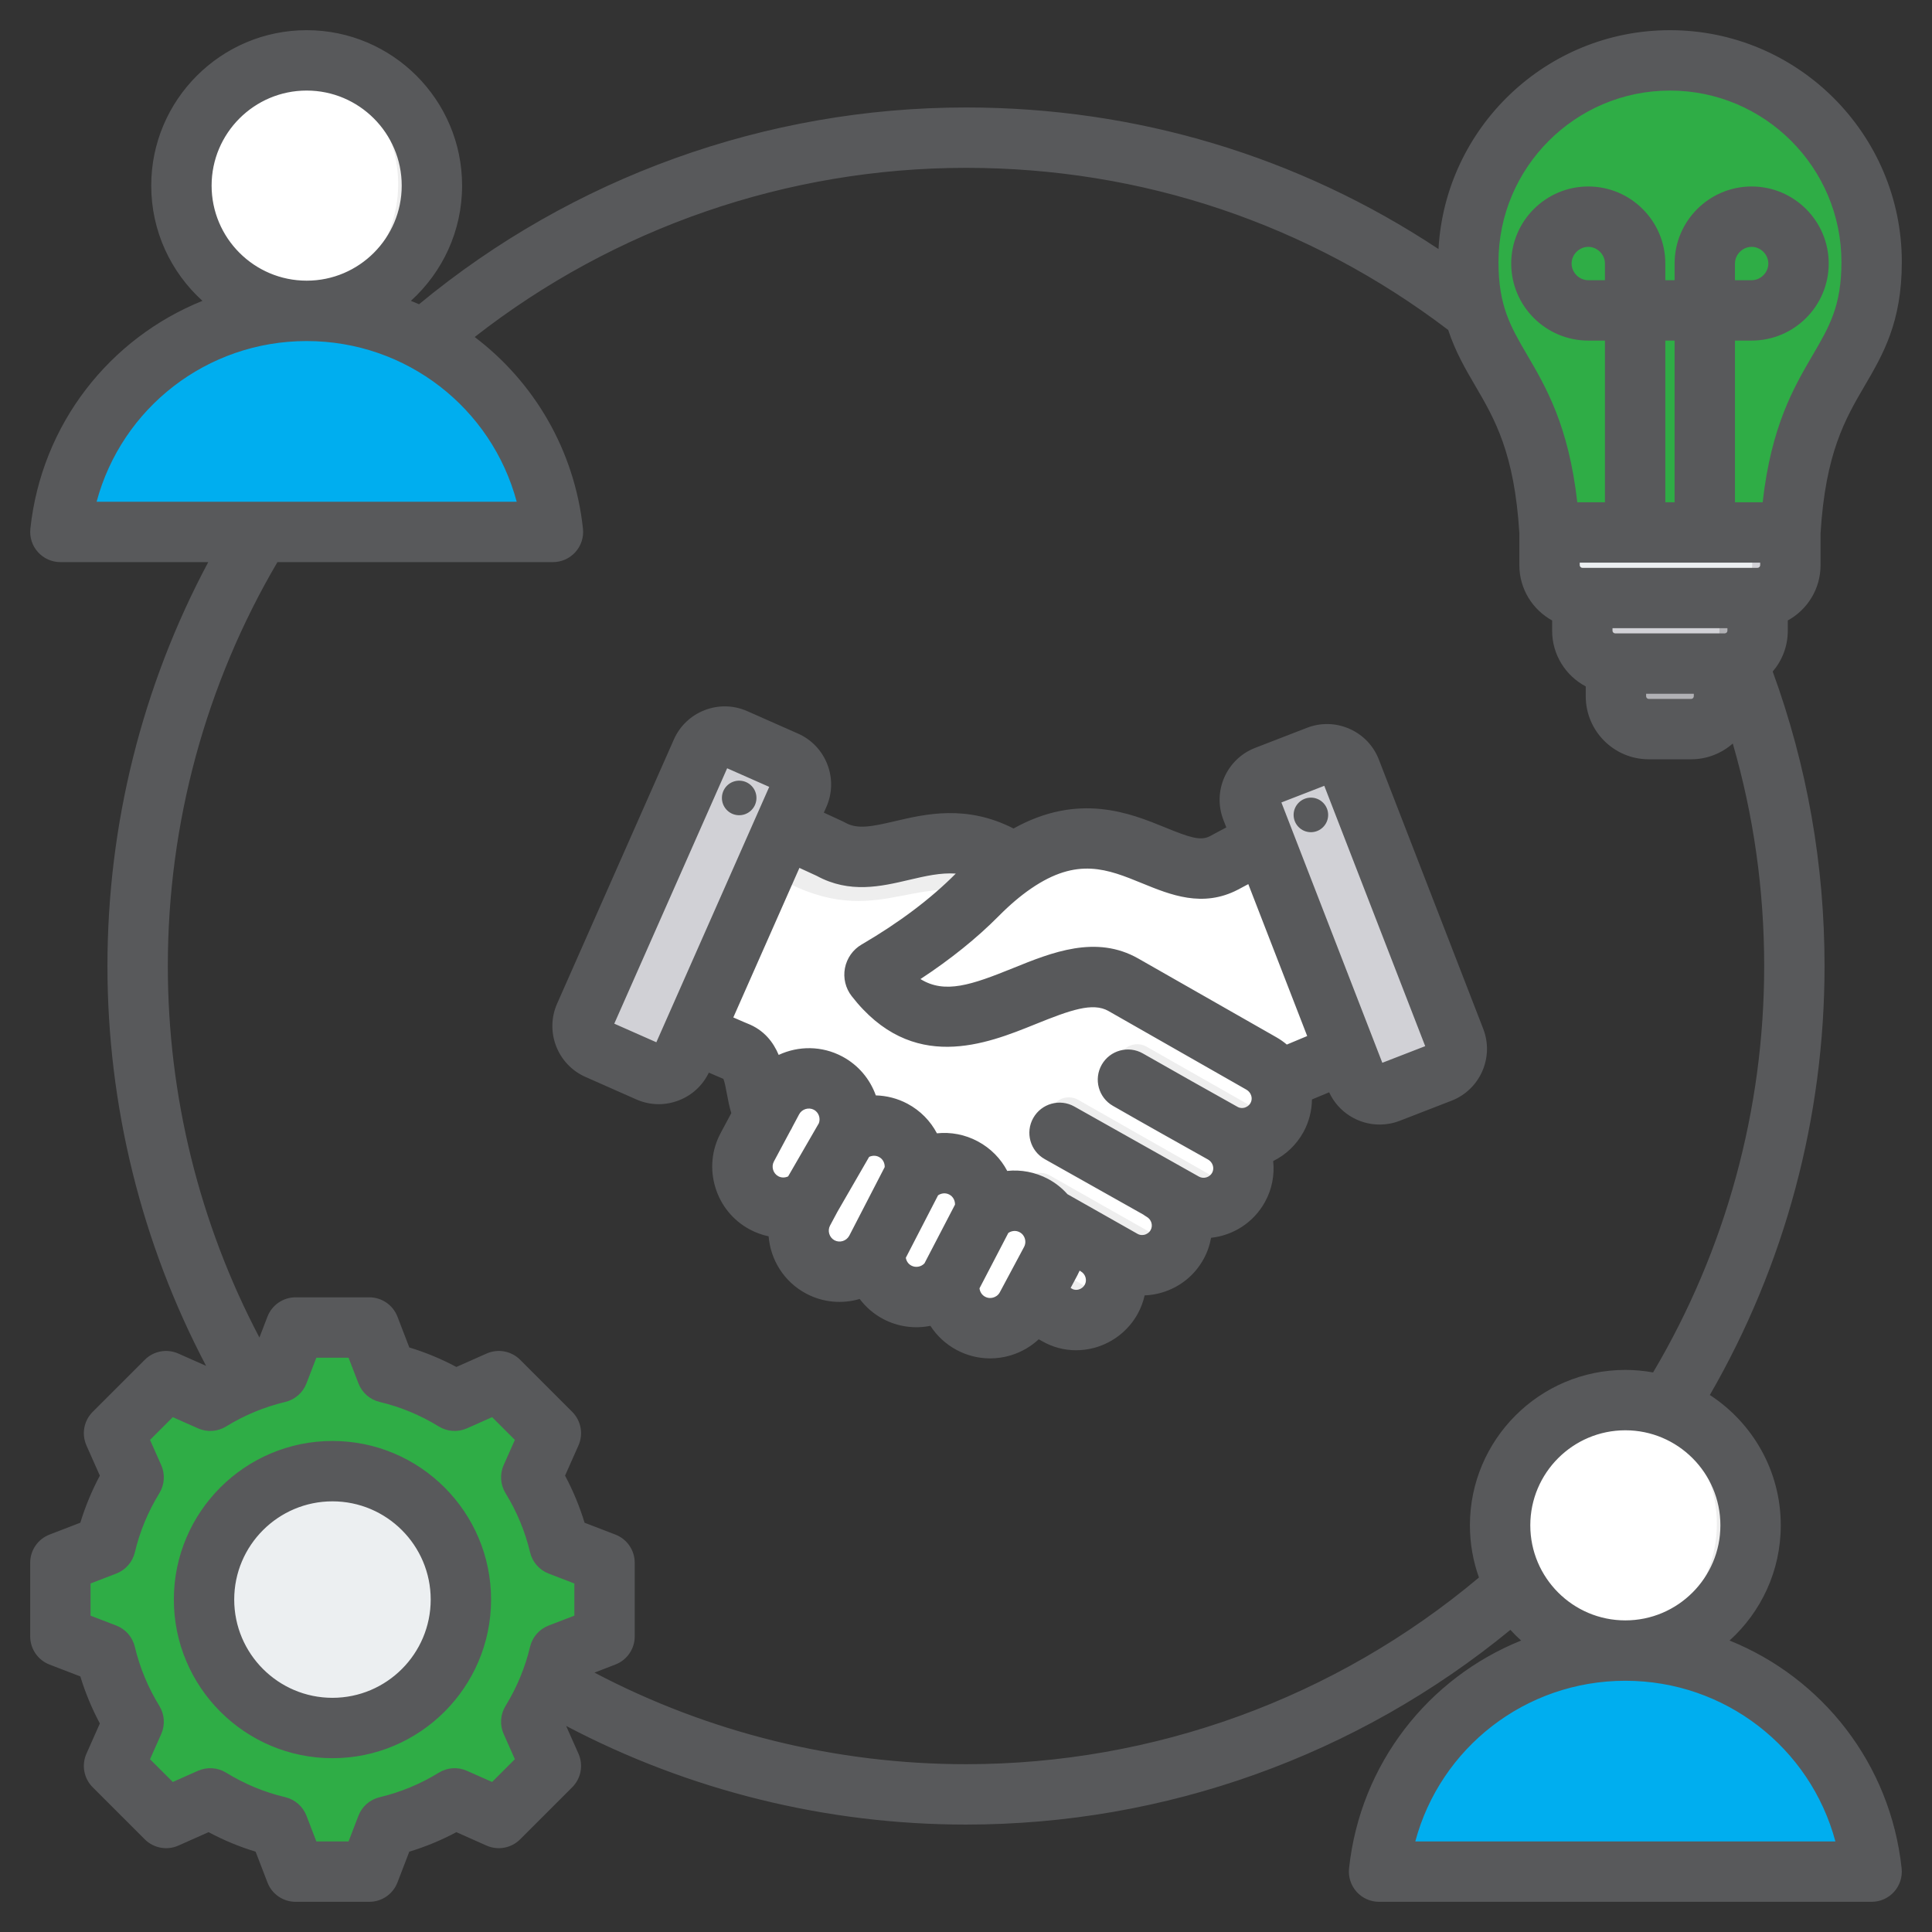 <svg xmlns="http://www.w3.org/2000/svg" xmlns:xlink="http://www.w3.org/1999/xlink" xmlns:svgjs="http://svgjs.dev/svgjs" id="Layer_1" viewBox="0 0 512 512" width="300" height="300"><rect x="0" y="0" width="512" height="512" fill="#333333" stroke="none"/><g transform="matrix(1,0,0,1,0,0)"><g clip-rule="evenodd" fill-rule="evenodd"><g><g><path d="m21.166 141.776h120.202c3.282 0 5.712-2.974 5.057-6.19-6.18-30.331-33.002-53.154-65.158-53.154s-58.978 22.824-65.158 53.154c-.654 3.216 1.776 6.19 5.057 6.19z" fill="#00aeefff" data-original-color="#8ac9feff" stroke="none"></path><path d="m129.616 141.776h11.752c3.282 0 5.712-2.974 5.057-6.19-6.18-30.331-33.003-53.154-65.158-53.154-1.98 0-3.94.087-5.876.257 29.504 2.584 53.482 24.435 59.281 52.897.656 3.216-1.774 6.19-5.056 6.19z" fill="#00aeefff" data-original-color="#60b7ffff" stroke="none"></path><circle cx="81.268" cy="48.809" fill="#ffffffff" r="33.622" data-original-color="#f6dccdff" stroke="none"></circle><path d="m81.268 15.187c18.569 0 33.622 15.053 33.622 33.622s-15.053 33.622-33.622 33.622c-1.59 0-3.153-.113-4.684-.326 16.351-2.28 28.938-16.316 28.938-33.295s-12.587-31.017-28.938-33.297c1.531-.213 3.094-.326 4.684-.326z" fill="#eeeeeeff" data-original-color="#f1cbbcff" stroke="none"></path></g><g><path d="m428.236 169.965h28.64v14.566c0 4.777-3.908 8.684-8.685 8.684h-11.271c-4.776 0-8.684-3.908-8.684-8.684z" fill="#b1b1b5ff" data-original-color="#b1b1b5ff" stroke="none"></path><path d="m419.329 148.991h46.454v18.169c0 4.777-3.908 8.685-8.684 8.685h-29.084c-4.777 0-8.685-3.907-8.685-8.685v-18.169z" fill="#d1d1d6ff" data-original-color="#d1d1d6ff" stroke="none"></path><path d="m455.667 146.355v20.805c0 4.751-3.881 8.685-8.684 8.685h10.116c4.776 0 8.684-3.907 8.684-8.685v-20.81c-3.304.109-6.791.005-10.116.005z" fill="#b1b1b5ff" data-original-color="#b1b1b5ff" stroke="none"></path><path d="m410.644 132.43h63.824v17.36c0 4.777-3.908 8.685-8.684 8.685h-46.455c-4.776 0-8.685-3.908-8.685-8.685z" fill="#eceff1ff" data-original-color="#eceff1ff" stroke="none"></path><path d="m464.352 141.105v7.887.799c0 4.777-3.908 8.685-8.684 8.685h10.116c.097 0 .193-.002.289-.005 4.644-.154 8.395-4 8.395-8.68v-8.686z" fill="#d1d1d6ff" data-original-color="#d1d1d6ff" stroke="none"></path><path d="m442.556 15.999c29.517 0 53.445 23.928 53.445 53.445 0 29.682-18.961 27.908-21.533 71.661h-63.824c-2.572-43.752-21.533-41.978-21.533-71.661 0-29.517 23.928-53.445 53.445-53.445z" fill="#2fad46ff" data-original-color="#ffe177ff" stroke="none"></path><path d="m437.498 16.235c27.145 2.548 48.387 25.398 48.387 53.209 0 27.571-16.36 28.002-20.748 62.986-.336 2.68-.602 5.562-.785 8.674h10.116c2.572-43.752 21.533-41.978 21.533-71.661 0-29.517-23.928-53.445-53.445-53.445-1.706.001-3.393.081-5.058.237z" fill="#2fad46ff" data-original-color="#ffd064ff" stroke="none"></path></g><g><path d="m102.461 363.741c6.366 1.515 12.447 4.039 18.019 7.47l11.709-5.2 13.8 13.8-5.199 11.705c3.432 5.574 5.956 11.656 7.472 18.024l11.946 4.598v19.517l-11.949 4.599c-1.515 6.366-4.039 12.447-7.47 18.019l5.2 11.709-13.8 13.801-11.706-5.199c-5.573 3.433-11.656 5.957-18.024 7.472l-4.598 11.946h-19.515l-4.6-11.949c-6.366-1.515-12.447-4.039-18.019-7.47l-11.709 5.201-13.801-13.8 5.199-11.705c-3.432-5.573-5.956-11.657-7.472-18.024l-11.946-4.598v-19.517l11.947-4.599c1.515-6.367 4.039-12.448 7.471-18.021l-5.2-11.708 13.8-13.8 11.709 5.2c5.572-3.431 11.653-5.955 18.019-7.47l4.6-11.949h19.516z" fill="#2fad46ff" data-original-color="#ffe177ff" stroke="none"></path><path d="m55.727 476.583-11.709 5.201-1.803-1.803 10.978-4.876c.834.513 1.679 1.006 2.534 1.478zm46.734-112.842c6.366 1.515 12.447 4.039 18.019 7.47l-3.328 1.478c-5.572-3.431-14.187-7.434-20.553-8.948l-4.599-11.949h5.862zm18.023 112.843c-5.573 3.433-11.656 5.957-18.024 7.472l-4.598 11.946h-5.862l4.598-11.946c6.368-1.515 14.985-5.517 20.558-8.95zm-78.269-108.771 1.803-1.803 11.709 5.2c-.856.472-1.701.965-2.534 1.478zm85.915 0 4.06-1.803 13.8 13.8-5.199 11.705c3.432 5.574 5.956 11.656 7.472 18.024l11.946 4.598v19.517l-11.949 4.599c-1.515 6.366-4.039 12.447-7.47 18.019l5.2 11.709-13.8 13.801-4.059-1.803 11.997-11.998-5.2-11.709c3.431-5.572 5.955-11.653 7.47-18.019l11.949-4.599v-19.517l-11.946-4.598c-1.515-6.368-4.039-12.451-7.472-18.024l5.199-11.705z" fill="#2fad46ff" data-original-color="#ffd064ff" stroke="none"></path><ellipse cx="88.104" cy="423.897" fill="#eceff1ff" rx="34.034" ry="34.034" transform="matrix(.707 -.707 .707 .707 -273.935 186.455)" data-original-color="#eceff1ff" stroke="none"></ellipse><path d="m88.104 389.862c-18.798 0-34.034 15.236-34.034 34.035 0 18.798 15.236 34.034 34.034 34.034.911 0 1.814-.037 2.707-.107-17.532-1.379-31.327-16.04-31.327-33.927s13.795-32.548 31.327-33.928c-.893-.07-1.796-.107-2.707-.107z" fill="#d1d1d6ff" data-original-color="#d1d1d6ff" stroke="none"></path></g><g><path d="m307.782 315.473 6.102 3.356c5.09 2.799 11.547.926 14.347-4.165s.898-11.498-4.165-14.348c5.077 2.844 11.554.913 14.347-4.165 1.71-3.108 1.661-6.697.215-9.675l1.584-.659-71.524-56.931c-20.401-13.759-34.616 3.97-48.642-3.923l-18.58-8.572c-3.139-1.449-6.878-.086-8.348 3.043l-19.952 42.452c-.746 1.588-.816 3.223-.208 4.868.608 1.646 1.725 2.842 3.324 3.563 6.629 2.987 16.787 7.557 18.869 8.365 6.357 2.468 4.262 12.403 7.742 16.938 5.355 6.981 6.229 12.07 10.787 14.688l66.46 38.174c5.037 2.893 11.547.926 14.347-4.165 2.799-5.089.915-11.53-4.151-14.369l7.26 4.037c5.077 2.823 11.548.926 14.348-4.165 2.803-5.091.901-11.498-4.162-14.347z" fill="#ffffffff" data-original-color="#f6dccdff" stroke="none"></path><path d="m270.82 230.582-2.131-1.696c-20.401-13.759-34.616 3.97-48.642-3.923l-18.58-8.572c-3.139-1.449-6.878-.086-8.348 3.043l-4.412 9.386c4.389-2.201 9.616-.861 15.415 2.617 27.789 16.661 37.336-1.388 59.134 6.316.876-.828 1.733-1.665 2.571-2.512 1.588-1.605 3.256-3.172 4.993-4.659z" fill="#eeeeeeff" data-original-color="#f1cbbcff" stroke="none"></path><path d="m271.498 343.515 8.643 4.967c4.915 2.824 11.233 1.018 14.137-3.802l-17.997-10.259zm48.92-45.242 3.648 2.044c4.846 2.714 10.98 1.085 13.957-3.513l-34.177-19.428c-2.416-1.36-5.478-.505-6.838 1.911s-.504 5.478 1.912 6.838c7.257 4.154 21.688 12.255 21.498 12.148zm-16.193 15.244-23.436-13.31c-2.416-1.36-3.272-4.422-1.911-6.838 1.36-2.416 4.422-3.272 6.838-1.912l42.08 23.927c-2.99 4.539-9.07 6.107-13.912 3.444zm-32.502 5.397c-1.186-1.547-1.407-3.714-.391-5.52 1.36-2.416 4.422-3.272 6.838-1.911l33.422 18.933c-2.963 4.64-9.116 6.273-13.993 3.569l-6.564-3.64-16.396-9.357c-1.203-.686-2.163-.962-2.916-2.074z" fill="#eeeeeeff" data-original-color="#f1cbbcff" stroke="none"></path><path d="m185.898 199.202-30.94 70.004c-1.496 3.385.049 7.378 3.434 8.874l13.476 5.956c3.385 1.496 7.378-.049 8.874-3.434l30.94-70.004c1.496-3.385-.049-7.378-3.434-8.874l-13.476-5.956c-3.385-1.496-7.378.049-8.874 3.434z" fill="#d1d1d6ff" data-original-color="#d1d1d6ff" stroke="none"></path><path d="m175.229 278.165c-1.492 3.375-5.466 4.921-8.845 3.447l5.484 2.424c3.385 1.496 7.378-.049 8.874-3.434 10.314-23.335 20.627-46.669 30.94-70.004 1.4-3.169.136-6.87-2.808-8.558-11.215 25.375-22.43 50.75-33.645 76.125z" fill="#b1b1b5ff" data-original-color="#b1b1b5ff" stroke="none"></path><path d="m260.763 321.813c3.269-3.63 8.735-4.725 13.224-2.326 1.423.76 2.654 1.821 3.609 3.121 2.479 3.372 2.831 7.906.854 11.602l-6.432 12.027c-2.822 5.276-9.448 7.284-14.724 4.462-4.241-2.268-6.369-6.996-5.576-11.503-3.127 4.36-9.12 5.85-13.973 3.255-4.153-2.221-6.28-6.8-5.622-11.221-2.839 5.302-9.432 7.351-14.748 4.508-5.276-2.822-7.285-9.448-4.463-14.724l2.028-3.792c-3.315 3.001-8.304 3.765-12.449 1.548-5.276-2.822-7.284-9.448-4.463-14.724l6.708-12.542c2.823-5.277 9.446-7.279 14.724-4.462 5.07 2.706 7.12 8.948 4.767 14.108 3.315-3.038 8.331-3.816 12.498-1.592 4.486 2.394 6.608 7.558 5.407 12.29 3.269-3.63 8.734-4.722 13.224-2.326 4.488 2.395 6.609 7.559 5.407 12.291z" fill="#ffffffff" data-original-color="#d6b4a8ff" stroke="none"></path><path d="m214.941 317.223c-3.315 3.001-8.304 3.765-12.449 1.548-.915-.489-1.731-1.093-2.441-1.784 3.336.148 4.831-2.481 6.35-5.154l11.397-20.049c.919-1.617.989-3.752.28-5.359.469.172.931.377 1.384.618 5.07 2.706 7.12 8.948 4.767 14.108zm17.183 14.009 10.01-19.39c1.198-4.73-.924-9.89-5.408-12.284-.537-.287-1.088-.523-1.648-.711.843 1.988.405 3.888.256 4.176l-15.075 29.195c-.534 1.034-2.467 2.256-4.387 2.549.467.359.968.685 1.503.972 5.407 2.891 11.979.679 14.749-4.507zm40.642-12.303c.414.159.822.345 1.222.558 1.423.76 2.654 1.822 3.609 3.121 2.479 3.372 2.83 7.906.854 11.602l-6.432 12.027c-2.822 5.276-9.448 7.284-14.724 4.462-.059-.031-.118-.064-.176-.096 1.129-.411 1.841-1.033 2.163-1.657l13.425-25.999c.53-1.024.633-2.645.059-4.018zm-21.047 20.269c-3.127 4.36-9.12 5.85-13.973 3.255-.355-.19-.696-.398-1.022-.621 1.85-.808 3.411-2.192 4.481-4.264l12.511-24.229c.884-1.712.695-3.188-.043-4.538.572.19 1.135.431 1.684.723 4.487 2.394 6.608 7.558 5.407 12.29z" fill="#ffffffff" data-original-color="#cca393ff" stroke="none"></path><path d="m297.712 260.979 36.537 20.825c1.966 1.121 3.458 2.774 4.38 4.674l20.617-8.602c3.153-1.316 4.686-4.913 3.451-8.098l-17.208-44.391c-.676-1.744-1.934-2.984-3.689-3.634-1.754-.65-3.517-.529-5.166.354l-12.333 6.601c-14.73 7.662-28.915-18.124-55.587.173-3.469 2.37-6.723 5.214-9.674 8.197-7.408 7.486-16.444 14.164-26.664 20.128-.326.19-.532.481-.603.852-.071.37.011.717.243 1.014 21.163 27.228 46.916-8.797 65.696 1.907z" fill="#ffffffff" data-original-color="#d6b4a8ff" stroke="none"></path><path d="m326.051 277.131 8.199 4.673c1.967 1.121 3.458 2.773 4.38 4.674l20.617-8.602c3.151-1.315 4.684-4.908 3.453-8.092l-5.047-13.019c.233 4.139-.727 7.78-4.985 9.516zm-91.171-14.779c20.586 20.821 44.891-11.599 62.832-1.373-28.413-19.244-38.995 6.115-62.832 1.373z" fill="#ffffffff" data-original-color="#cca393ff" stroke="none"></path><path d="m357.948 204.172 27.665 71.361c1.338 3.451-.391 7.368-3.841 8.706l-13.737 5.326c-3.451 1.338-7.368-.391-8.706-3.842l-27.665-71.362c-1.338-3.45.391-7.368 3.841-8.706l13.737-5.326c3.451-1.336 7.368.392 8.706 3.843z" fill="#d1d1d6ff" data-original-color="#d1d1d6ff" stroke="none"></path><path d="m334.386 206.215c-2.688 1.673-3.907 5.093-2.723 8.147l27.665 71.362c1.338 3.451 5.255 5.179 8.706 3.842l5.092-1.974.021-.008c-3.451 1.338-7.368-.391-8.706-3.842-10.018-25.843-20.036-51.686-30.055-77.527z" fill="#b1b1b5ff" data-original-color="#b1b1b5ff" stroke="none"></path></g><g><path d="m370.632 496.813h120.202c3.282 0 5.712-2.974 5.057-6.19-6.18-30.331-33.002-53.154-65.158-53.154s-58.978 22.824-65.158 53.154c-.655 3.216 1.776 6.19 5.057 6.19z" fill="#00aeefff" data-original-color="#8ac9feff" stroke="none"></path><path d="m479.082 496.813h11.752c3.282 0 5.712-2.974 5.057-6.19-6.18-30.331-33.003-53.154-65.158-53.154-1.98 0-3.94.087-5.876.257 29.504 2.584 53.482 24.435 59.281 52.897.656 3.216-1.774 6.19-5.056 6.19z" fill="#00aeefff" data-original-color="#60b7ffff" stroke="none"></path><circle cx="430.734" cy="403.846" fill="#ffffffff" r="33.622" data-original-color="#f6dccdff" stroke="none"></circle><path d="m430.734 370.224c18.569 0 33.622 15.053 33.622 33.622s-15.053 33.622-33.622 33.622c-1.59 0-3.153-.113-4.684-.326 16.351-2.28 28.938-16.316 28.938-33.295s-12.587-31.016-28.938-33.295c1.53-.215 3.094-.328 4.684-.328z" fill="#eeeeeeff" data-original-color="#f1cbbcff" stroke="none"></path></g></g><path d="m486.399 487.999c-6.645-24.799-29.187-42.58-55.667-42.58s-49.025 17.781-55.667 42.58zm-94.461-69.94c-38.042 31.941-86.08 49.47-135.938 49.47-34.398 0-68.251-8.37-98.461-24.27l5.541-2.14c3.089-1.18 5.128-4.149 5.128-7.46v-19.52c0-3.309-2.039-6.271-5.128-7.46l-8.164-3.14c-1.312-4.32-3.043-8.49-5.17-12.481l3.552-7.999c1.344-3.02.686-6.561-1.652-8.901l-13.801-13.798c-2.342-2.34-5.879-3-8.905-1.651l-8.002 3.55c-3.986-2.129-8.155-3.861-12.468-5.17l-3.143-8.169c-1.188-3.081-4.157-5.12-7.466-5.12h-19.517c-3.309 0-6.276 2.039-7.466 5.12l-2.132 5.539c-15.9-30.21-24.272-64.06-24.272-98.459 0-37.771 10.034-74.68 29.046-107.031h73.012c2.271 0 4.434-.969 5.951-2.661 1.518-1.678 2.246-3.939 2.006-6.189-2.239-20.919-13.038-38.95-28.695-50.809 37.07-28.98 82.892-44.83 130.206-44.83 46.663 0 90.787 14.85 127.784 42.959 1.894 5.75 4.548 10.311 7.161 14.78 5.122 8.751 10.412 17.801 11.699 39.149v8.42c0 6.311 3.515 11.8 8.685 14.64v2.73c0 6.39 3.616 11.95 8.906 14.749v2.621c0 9.199 7.484 16.689 16.685 16.689h11.271c4.221 0 8.07-1.59 11.011-4.178 5.53 19.06 8.322 38.819 8.322 58.96 0 38.08-10.168 75.189-29.443 107.71-2.388-.43-4.84-.669-7.35-.669-22.711 0-41.19 18.479-41.19 41.188.001 4.852.85 9.51 2.397 13.831zm-251.465 18.35c.612-2.57 2.449-4.67 4.909-5.62l6.824-2.62v-8.53l-6.82-2.631c-2.462-.951-4.298-3.05-4.908-5.609-1.318-5.55-3.506-10.82-6.5-15.682-1.382-2.25-1.57-5.039-.5-7.449l2.969-6.68-6.032-6.03-6.688 2.971c-2.412 1.07-5.195.879-7.441-.5-4.864-3-10.14-5.18-15.676-6.5-2.566-.61-4.668-2.451-5.614-4.91l-2.627-6.82h-8.53l-2.627 6.82c-.947 2.46-3.048 4.3-5.614 4.91-5.535 1.32-10.81 3.5-15.676 6.5-2.247 1.379-5.03 1.57-7.44.5l-6.69-2.971-6.032 6.03 2.969 6.69c1.072 2.41.884 5.19-.498 7.439-2.995 4.861-5.182 10.141-6.5 15.682-.611 2.559-2.447 4.658-4.908 5.609l-6.822 2.631v8.53l6.82 2.62c2.462.95 4.298 3.049 4.908 5.62 1.32 5.541 3.506 10.81 6.5 15.67 1.384 2.25 1.572 5.041.5 7.451l-2.969 6.679 6.032 6.03 6.69-2.969c2.41-1.061 5.195-.88 7.44.5 4.866 3 10.14 5.19 15.678 6.499 2.566.61 4.666 2.451 5.614 4.91l2.626 6.82h8.53l2.625-6.82c.948-2.46 3.048-4.289 5.614-4.899 5.543-1.32 10.819-3.51 15.681-6.5 2.244-1.39 5.03-1.579 7.441-.5l6.684 2.96 6.032-6.03-2.971-6.69c-1.07-2.41-.884-5.19.5-7.44 2.994-4.861 5.181-10.141 6.497-15.671zm-114.873-303.439h111.333c-6.641-24.8-29.174-42.58-55.645-42.589-.006 0-.013.009-.02.009s-.015-.009-.022-.009c-26.471.009-49.006 17.789-55.646 42.589zm55.647-58.59h.02.02c13.88 0 25.171-11.301 25.171-25.19 0-13.89-11.301-25.19-25.191-25.19-13.891 0-25.191 11.299-25.191 25.19 0 13.889 11.29 25.18 25.171 25.19zm382.956-.12c2.395 0 4.419-2.021 4.419-4.419 0-2.392-2.024-4.421-4.419-4.421-2.396 0-4.419 2.029-4.419 4.421v4.419zm-67.092-4.811c0 11.631 3.206 17.111 7.644 24.691 4.94 8.44 10.96 18.729 13.238 38.97h7.333v-42.851h-4.42c-11.258 0-20.419-9.159-20.419-20.418 0-11.26 9.161-20.421 20.419-20.421 11.26 0 20.421 9.161 20.421 20.421v4.419h2.458v-4.419c0-11.26 9.161-20.421 20.419-20.421 11.26 0 20.421 9.161 20.421 20.421s-9.161 20.418-20.421 20.418h-4.419v42.851h7.335c2.276-20.24 8.296-30.53 13.237-38.97 4.438-7.58 7.643-13.06 7.643-24.691 0-25.059-20.386-45.448-45.444-45.448s-45.445 20.389-45.445 45.448zm39.124 115.081c0 .359.327.689.686.689h11.271c.357 0 .684-.331.684-.689v-.68h-12.64v.68zm-8.907-18.051v.68c0 .361.327.69.686.69h29.085c.356 0 .684-.329.684-.69v-.68zm16.456-76.22h-2.458v42.851h2.458zm-18.458-20.418c0-2.392-2.024-4.421-4.42-4.421-2.395 0-4.419 2.029-4.419 4.421 0 2.399 2.024 4.419 4.419 4.419h4.42zm-6.683 79.27v.678c0 .361.325.691.686.691h46.453c.358 0 .684-.331.684-.691v-.678zm37.28 255.118c0-13.889-11.3-25.189-25.191-25.189s-25.189 11.3-25.189 25.189c0 13.891 11.298 25.191 25.189 25.191s25.191-11.3 25.191-25.191zm46.025 97.12c-1.515 1.689-3.68 2.651-5.948 2.651h-130.535c-2.271 0-4.432-.961-5.949-2.651-1.519-1.689-2.247-3.94-2.006-6.201 2.974-27.789 21.066-50.5 45.604-60.388-.993-.891-1.941-1.84-2.842-2.831-40.607 33.33-91.491 51.601-144.272 51.601-37.017 0-73.45-9.021-105.967-26.141l3.265 7.352c1.344 3.018.686 6.559-1.652 8.899l-13.801 13.799c-2.34 2.34-5.881 3-8.905 1.662l-7.999-3.561c-3.984 2.131-8.155 3.861-12.473 5.169l-3.141 8.17c-1.188 3.09-4.155 5.122-7.466 5.122h-19.517c-3.309 0-6.276-2.031-7.466-5.122l-3.143-8.17c-4.311-1.309-8.483-3.039-12.467-5.169l-8.004 3.561c-3.022 1.338-6.563.678-8.903-1.662l-13.8-13.799c-2.34-2.34-2.998-5.881-1.654-8.899l3.553-8c-2.127-3.991-3.857-8.161-5.171-12.47l-8.162-3.14c-3.089-1.192-5.127-4.161-5.127-7.472v-19.52c0-3.309 2.037-6.271 5.125-7.46l8.166-3.149c1.312-4.311 3.042-8.48 5.17-12.471l-3.553-7.999c-1.344-3.02-.686-6.561 1.654-8.901l13.801-13.798c2.34-2.34 5.879-3 8.903-1.651l7.353 3.26c-17.126-32.52-26.146-68.951-26.146-105.97 0-37.51 9.205-74.22 26.713-107.031h-39.186c-2.27 0-4.434-.969-5.951-2.661-1.517-1.678-2.246-3.939-2.004-6.189 2.974-27.8 21.064-50.509 45.604-60.39-8.332-7.55-13.573-18.439-13.573-30.539.001-22.709 18.479-41.19 41.192-41.19s41.19 18.481 41.19 41.191c0 12.1-5.241 22.989-13.573 30.539.724.29 1.449.581 2.162.901 40.701-33.671 91.96-52.15 144.953-52.15 45.141 0 88.074 12.919 125.214 37.519 1.796-32.28 28.62-58 61.341-58 33.881 0 61.445 27.57 61.445 61.449 0 15.961-5.003 24.511-9.836 32.771-5.12 8.751-10.41 17.801-11.7 39.149v8.42c0 6.311-3.511 11.8-8.683 14.64v2.73c0 4.131-1.511 7.9-3.999 10.81 9.115 24.961 13.741 51.18 13.741 78.031 0 40.109-10.487 79.219-30.398 113.69 11.302 7.35 18.798 20.08 18.798 34.539 0 12.1-5.242 22.991-13.573 30.531 24.538 9.889 42.629 32.6 45.603 60.388.24 2.262-.484 4.512-2.005 6.201zm-387.809-77.45c0-14.359-11.681-26.029-26.036-26.029-14.356 0-26.035 11.67-26.035 26.029s11.679 26.04 26.035 26.04c14.355.001 26.036-11.68 26.036-26.04zm15.999 0c0-23.18-18.856-42.03-42.036-42.03-23.178 0-42.034 18.85-42.034 42.03s18.856 42.04 42.034 42.04c23.181 0 42.036-18.86 42.036-42.04zm217.258-212.519c-2.52 0-4.578 2.061-4.578 4.579 0 2.52 2.057 4.581 4.578 4.581 2.522 0 4.579-2.061 4.579-4.581 0-2.519-2.057-4.579-4.579-4.579zm30.298 65.86-26.746-68.99-11.366 4.408 26.746 68.99zm-91.267 59.69c-.108-.06-.21-.13-.314-.2-.187.43-.388.849-.609 1.259l-1.779 3.332.401.23c.648.369 1.303.3 1.739.18.689-.192 1.278-.651 1.614-1.271.67-1.21.188-2.831-1.052-3.53zm-21.465 5.539 6.432-12.03c.518-.968.423-2.178-.245-3.088-.242-.331-.559-.601-.936-.802-1.053-.57-2.195-.349-2.995.191l-7.641 14.679c.101.84.552 1.73 1.487 2.23.901.48 1.76.34 2.19.2.434-.13 1.228-.479 1.708-1.38zm-19.97-7.67 8.093-15.56c.027-.98-.421-2.081-1.495-2.66-1.054-.561-2.191-.349-2.993.19l-8.545 16.551c.129.8.581 1.61 1.467 2.079 1.145.61 2.602.34 3.473-.6zm-19.926-7.329 9.387-18.18c.031-.991-.417-2.101-1.495-2.671-.914-.489-1.89-.38-2.634-.029l-8.387 14.519-1.971 3.681c-.735 1.38-.195 3.16 1.182 3.899 1.394.741 3.151.201 3.918-1.219zm-18.803-15.751c.899.48 1.86.381 2.598.04l8.149-14.1c.497-1.329-.061-2.89-1.316-3.559-1.38-.73-3.167-.191-3.903 1.18l-1.778 3.33c-.169.38-.362.75-.59 1.099l-4.34 8.111c-.735 1.381-.195 3.16 1.18 3.899zm-2.412-103.189-11.149-4.93-29.914 67.681 11.15 4.929zm8.004 21.47-17.519 39.63c2.43 1.07 3.364 1.46 3.711 1.599 4.469 1.73 6.892 4.98 8.313 8.331 5.203-2.421 11.431-2.471 16.867.428 4.286 2.29 7.344 6.021 8.872 10.301 2.873.081 5.749.8 8.394 2.21 3.425 1.831 6.09 4.59 7.802 7.84 3.644-.38 7.407.3 10.826 2.131 3.427 1.829 6.092 4.579 7.804 7.83 3.644-.381 7.411.311 10.832 2.13 1.958 1.05 3.669 2.41 5.126 4.039l18.588 10.521.014.009c.768.421 1.517.3 1.896.201.392-.12 1.112-.43 1.555-1.23.675-1.23.192-2.811-1.079-3.52-.292-.169-.564-.349-.829-.55l-26.162-14.719c-3.849-2.16-5.215-7.041-3.048-10.891 2.166-3.85 7.043-5.219 10.894-3.05l33.028 18.58c1.217.669 2.811.21 3.482-1.011.674-1.219.191-2.8-1.079-3.519h-.002c-7.787-4.361-16.614-9.301-25.197-14.222-3.835-2.189-5.164-7.08-2.969-10.92 2.195-3.83 7.084-5.159 10.918-2.96 8.525 4.881 17.321 9.8 25.083 14.15h.002c.708.401 1.399.331 1.855.2.395-.119 1.125-.43 1.57-1.239.553-1.011.207-1.961.031-2.319h-.002c-.173-.361-.511-.86-1.145-1.221l-36.536-20.831c-4.162-2.37-10.078-.259-19.329 3.48-13.01 5.26-32.673 13.23-48.722-7.429-1.629-2.081-2.285-4.791-1.787-7.41.509-2.64 2.118-4.921 4.421-6.26 9.969-5.82 18.359-12.141 24.956-18.801-4.035-.271-7.975.639-12.42 1.68-7.366 1.73-15.707 3.68-24.439-1.079zm61.396 5.47c-.013.011-.027.02-.043.029-2.783 1.91-5.632 4.331-8.484 7.21-5.828 5.89-12.8 11.501-20.794 16.751 6.479 4.02 13.58 1.529 24.487-2.881 10.339-4.189 22.055-8.929 33.254-2.55l36.537 20.831c1.002.57 1.941 1.221 2.813 1.96l5.398-2.259-15.609-40.261-2.736 1.46c-9.357 4.87-17.86 1.399-25.364-1.669-9.224-3.771-17.19-7.032-29.459 1.379zm111.412 56.229c7.57-2.93 11.343-11.479 8.407-19.049l-27.664-71.371c-1.419-3.66-4.186-6.55-7.791-8.14-3.603-1.59-7.605-1.68-11.266-.259l-13.738 5.32c-7.57 2.939-11.343 11.479-8.408 19.06l.781 2.01-4.375 2.34c-2.456 1.279-5.344.329-11.843-2.331-9.258-3.78-22.888-9.339-40.172.281-12.453-6.37-23.254-3.852-31.373-1.951-6.282 1.471-9.995 2.221-13.251.39-.185-.111-.377-.21-.572-.3l-5.076-2.34.677-1.52c1.587-3.59 1.676-7.6.255-11.27-1.421-3.671-4.182-6.57-7.773-8.16l-13.477-5.96c-3.592-1.579-7.592-1.669-11.267-.25-3.673 1.421-6.57 4.18-8.157 7.771l-30.941 69.999c-3.284 7.431.088 16.15 7.517 19.43l13.475 5.96c1.901.841 3.914 1.261 5.935 1.261 1.798 0 3.603-.34 5.333-1.011 3.526-1.361 6.324-3.969 7.949-7.35 2.094.922 3.212 1.401 3.86 1.66.348.869.686 2.68.92 3.939.305 1.64.632 3.381 1.173 5.131l-2.828 5.289c-2.371 4.43-2.872 9.541-1.406 14.37 1.465 4.84 4.715 8.809 9.151 11.181 1.589.849 3.265 1.449 4.973 1.809.5 6.19 4.039 12.021 9.911 15.161 4.537 2.42 9.633 2.8 14.223 1.44 1.612 2.14 3.69 3.96 6.147 5.271 3.975 2.128 8.426 2.68 12.593 1.85 1.695 2.63 4.057 4.849 6.954 6.399 2.769 1.48 5.797 2.23 8.858 2.23 1.844 0 3.7-.269 5.518-.82 2.803-.849 5.302-2.32 7.381-4.248l.879.498c2.781 1.601 5.868 2.412 9.01 2.412 1.669 0 3.356-.232 5.017-.691 4.8-1.349 8.923-4.611 11.315-8.96.862-1.57 1.473-3.219 1.844-4.89 1.492-.049 2.991-.288 4.465-.719 4.794-1.381 8.754-4.541 11.148-8.891.995-1.81 1.653-3.72 1.993-5.651 5.824-.629 11.262-3.998 14.291-9.51 1.88-3.41 2.556-7.19 2.169-10.829 3.381-1.669 6.164-4.31 8.016-7.679 1.472-2.68 2.22-5.651 2.259-8.64l4.555-1.901c2.456 5.32 7.769 8.55 13.38 8.55 1.767 0 3.563-.32 5.307-.989zm-184.2-80.029c.118-2.52-1.835-4.66-4.361-4.78-2.526-.121-4.668 1.829-4.785 4.359-.116 2.531 1.835 4.671 4.361 4.79 2.526.111 4.669-1.84 4.785-4.369z" fill="#58595bff" data-original-color="#242222ff" stroke="none"></path></g></g></svg>